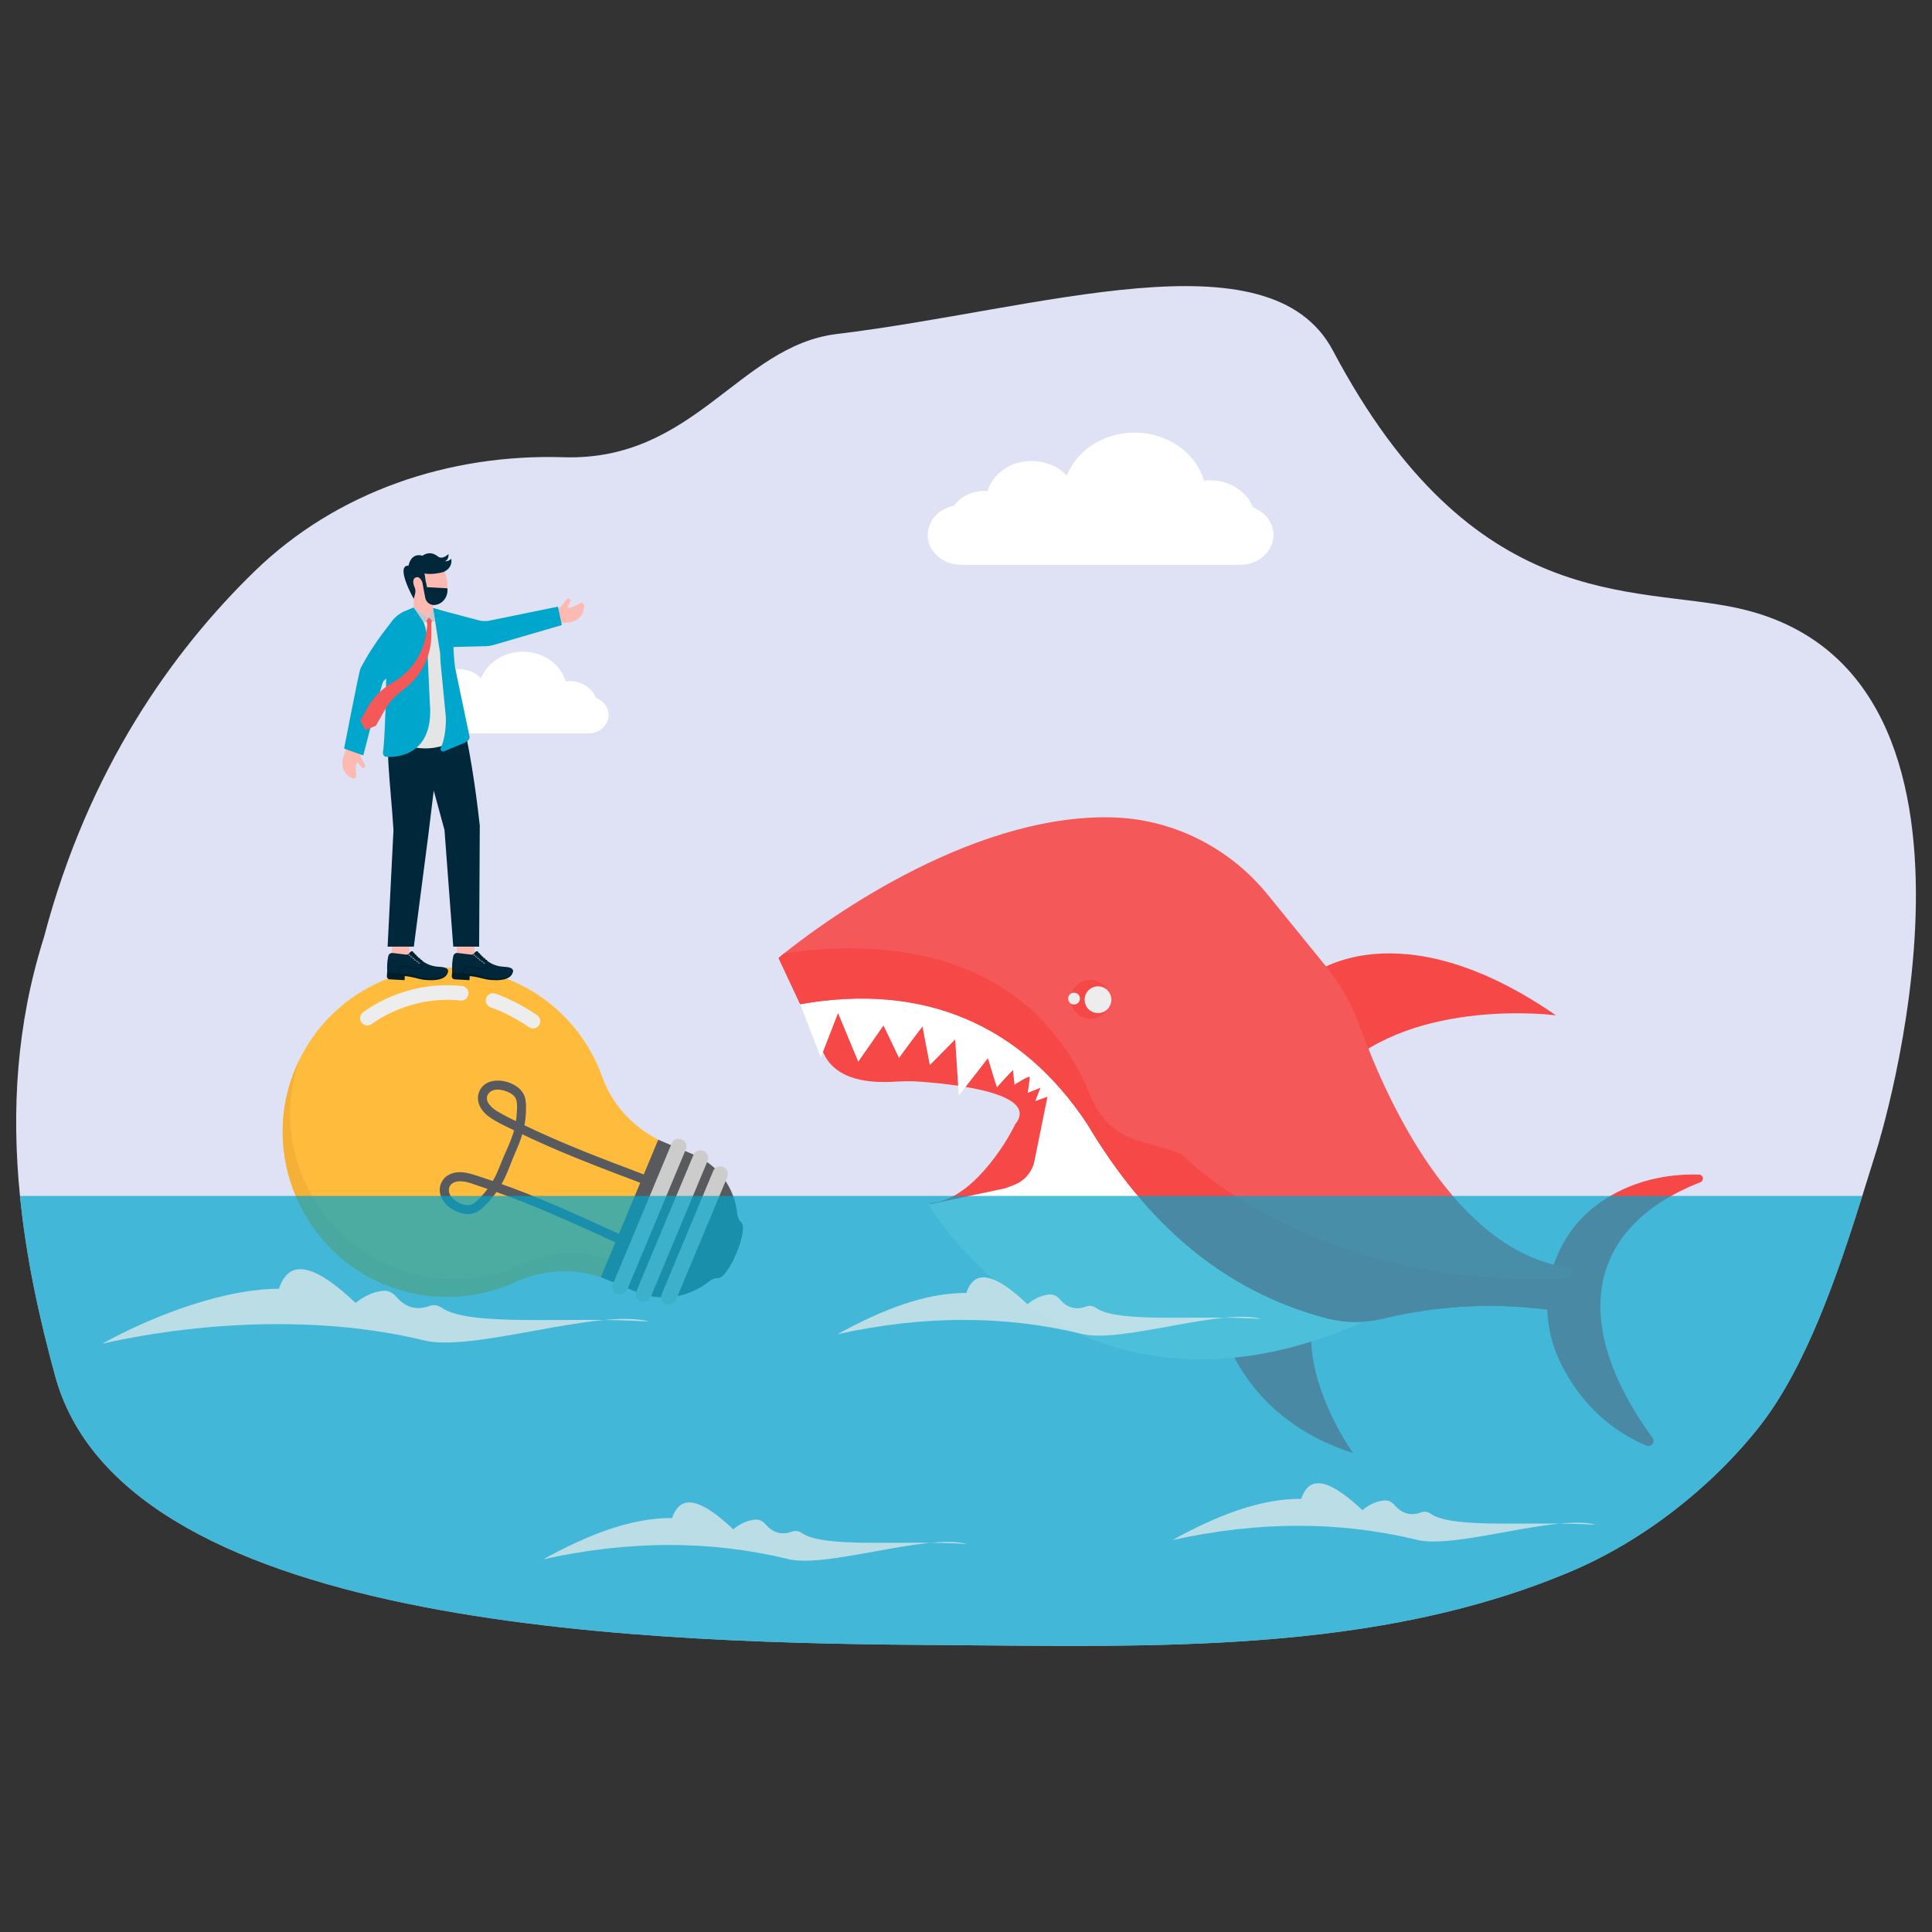 <?xml version="1.0" encoding="utf-8"?>
<svg xmlns="http://www.w3.org/2000/svg" id="Layer_1" style="enable-background:new 0 0 3000 3000" version="1.1" viewBox="0 0 3000 3000" x="0" y="0">
  <rect x="0" y="0" width="3000" height="3000" fill="#333333" stroke="none"/>
  <g>
    <g>
      <path d="M2914.1,1785.4c-7,22.3-14.4,46.3-22.3,71.5c-37.8,120.4-87,265.6-159.5,357.8&#xD;&#xA;			c-75.3,95.7-182.5,178.9-294.1,225.9c-302.9,127.7-645.3,116.1-971.3,113.9c-431.6-3-1266.8-17.1-1380.3-414.4&#xD;&#xA;			c-26-94.2-46.2-188.6-55.6-283.1c-13.3-133.2-5.4-266.8,37.1-401.1c69-262.8,200.9-446,327.2-568.8&#xD;&#xA;			c127.4-123.9,302-182.6,479.6-177.1c203.8,6.4,272.3-173,424.7-191.4c313-37.7,671.9-159.8,770.2,25.9&#xD;&#xA;			c218.2,411.9,467.4,364,629.4,400C3148,1044.1,2914.1,1785.4,2914.1,1785.4z" style="fill:#dfe2f4"/>
      <g>
        <path d="M1945.8,788c-9.7-24.6-36-42.2-66.9-42.2c-3.2,0-6.3,0.2-9.4,0.6c-12.3-42.9-55.8-74.6-107.8-74.6&#xD;&#xA;				c-48.8,0-90.1,28-105.2,66.9c-13-14-32.7-22.9-54.6-22.9c-32.8,0-60.4,19.9-68.5,46.8c-1.6-0.1-3.3-0.2-4.9-0.2&#xD;&#xA;				c-19.8,0-37.2,9.1-47.2,22.9c-23.3,4.6-40.8,23.1-40.8,45.3c0,25.7,23.4,46.5,52.2,46.5h432.6c28.8,0,52.2-20.8,52.2-46.5&#xD;&#xA;				C1977.4,811.5,1964.4,795.1,1945.8,788z" style="fill:#fff"/>
      </g>
      <g>
        <path d="M925.5,1083.7c-6-15.2-22.2-26.1-41.3-26.1c-2,0-3.9,0.2-5.8,0.4c-7.6-26.5-34.5-46-66.5-46&#xD;&#xA;				c-30.1,0-55.6,17.3-64.9,41.3c-8-8.6-20.2-14.1-33.7-14.1c-20.3,0-37.3,12.3-42.3,28.9c-1-0.1-2-0.1-3-0.1&#xD;&#xA;				c-12.2,0-22.9,5.6-29.1,14.2c-14.4,2.8-25.2,14.3-25.2,28c0,15.8,14.4,28.7,32.2,28.7h267c17.8,0,32.2-12.8,32.2-28.7&#xD;&#xA;				C945,1098.2,937,1088.1,925.5,1083.7z" style="fill:#fff"/>
      </g>
    </g>
    <g>
      <g>
        <g>
          <g>
            <g>
              <path d="M588.1,1990.6c70.7,32.2,147.8,29.7,212.8-0.1c45.6-20.9,97.8-22.3,144.1-2.9l16.6,6.9&#xD;&#xA;							c10.5,4.4,22.6-0.6,27-11.1l72.8-174.3c4.4-10.5-0.6-22.6-11.1-27l-15.1-6.3c-46.2-19.3-83.3-56.6-100.1-103.8&#xD;&#xA;							c-23.4-65.3-73.1-120.9-142.1-149.8c-133.5-55.8-287.4,10.1-338.3,147C408.4,1794,467.1,1935.3,588.1,1990.6z" style="fill:#ffbb3b"/>
              <path d="M800.9,1990.4c45.6-20.9,97.8-22.3,144.1-2.9l16.6,6.9c10.5,4.4,22.6-0.6,27-11.1l11.5-27.4&#xD;&#xA;							c-4.4,10.5-16.4,15.4-27,11l-16.6-6.9c-46.3-19.4-98.5-18-144.1,2.9c-65,29.8-142.1,32.4-212.8,0.1&#xD;&#xA;							c-119.7-54.6-178.5-193.6-134.8-317.3c-3.7,7.6-7,15.4-10,23.5c-46.4,124.7,12.4,266.1,133.4,321.3&#xD;&#xA;							C658.8,2022.8,735.9,2020.2,800.9,1990.4z" style="fill:#f4b037"/>
              <path d="M1022.1,1769.8l54.5,22.8c39.3,16.4,64.2,52.6,68.2,92.1c0.5,5.2,2.7,10,6.4,13.7&#xD;&#xA;							c11.5,11.4-19.8,86.3-36,86.2c-5.2-0.1-10.1,1.8-14.2,5.1c-30.9,25-74.2,32.6-113.5,16.2l-54.5-22.8L1022.1,1769.8z" style="fill:#585a5e"/>
              <g>
                <path d="M973.6,2003.4l91.5-219c2.4-5.8-0.3-12.5-6.1-14.9l-1-0.4c-5.8-2.4-12.5,0.3-14.9,6.1l-91.5,219&#xD;&#xA;								c-2.4,5.8,0.3,12.5,6.1,14.9l1,0.4C964.4,2012,971.1,2009.2,973.6,2003.4z" style="fill:#ccc"/>
                <path d="M1010.1,2014.7l88.7-212.2c2.5-5.9-0.3-12.8-6.3-15.2l-0.5-0.2c-5.9-2.5-12.8,0.3-15.2,6.3L988,2005.5&#xD;&#xA;								c-2.5,5.9,0.3,12.8,6.3,15.2l0.5,0.2C1000.8,2023.4,1007.6,2020.6,1010.1,2014.7z" style="fill:#ccc"/>
                <path d="M1049.5,2018.9l79.9-191.3c2.5-6.1-0.3-13.1-6.4-15.6l0,0c-6.1-2.5-13.1,0.3-15.6,6.4l-79.9,191.3&#xD;&#xA;								c-2.5,6.1,0.3,13.1,6.4,15.6l0,0C1040,2027.8,1047,2024.9,1049.5,2018.9z" style="fill:#ccc"/>
              </g>
            </g>
            <g>
              <path d="M838.1,1590.1c2-4.8,0.5-10.6-4-13.6c-21.1-14.5-42.9-25.8-64.8-33.6c-5.9-2.1-12.3,1-14.4,6.9&#xD;&#xA;							c-2.1,5.9,1,12.3,6.9,14.4c20.1,7.1,40.1,17.5,59.5,30.8c5.1,3.5,12.2,2.2,15.7-2.9C837.4,1591.5,837.8,1590.8,838.1,1590.1z" style="fill:#ededed"/>
            </g>
            <g>
              <path d="M726.6,1546.7c0.4-1,0.7-2,0.8-3.2c0.7-6.2-3.8-11.8-10-12.4c-89.6-9.5-151.4,39-154,41.1&#xD;&#xA;							c-4.9,3.9-5.7,11-1.8,15.9c3.9,4.9,11,5.7,15.9,1.8c0.8-0.6,57.6-44.8,137.5-36.3C720.1,1554.1,724.7,1551.2,726.6,1546.7z" style="fill:#ededed"/>
            </g>
          </g>
          <g>
            <g>
              <g>
                <path d="M956,1929.4c-55.1-25.3-110.2-50.7-167.1-71.9c-14.5-5.4-29.1-10.6-43.8-15.4&#xD;&#xA;								c-11.2-3.7-25.4-10.2-37.4-7c-12.1,3.3-13.8,15.8-5.9,24.5c6.7,7.4,20.6,14.5,30.6,10.6c5.5-2.1,10.1-7.3,14.1-11.5&#xD;&#xA;								c5.1-5.4,9.7-11.1,13.9-17.2c7.9-11.4,13.1-23.8,18.1-36.7c5.4-13.7,12.2-26.8,17-40.7c4.4-12.8,6.7-26.3,7.2-39.8&#xD;&#xA;								c0.2-5.8,0.7-12.7-1.7-18.1c-2.3-5.2-7.3-8.5-12.3-10.6c-9.3-4.1-24.7-6.9-31,3.8c-6.2,10.5,6,21,13.8,25.8&#xD;&#xA;								c12.7,7.8,26.5,14.1,39.9,20.7c61.2,29.8,125,53.9,188.7,77.9c8.5,3.2,3.1,16.2-5.4,13c-64.8-24.5-129.8-49-192-79.5&#xD;&#xA;								c-14.7-7.2-30.6-14-43.9-23.6c-11.1-8.1-19.7-21.8-15.6-35.9c9-30.5,56.9-22.4,69.6,0.6c3.5,6.4,4,13.7,4,20.8&#xD;&#xA;								c0,8-0.5,15.9-1.7,23.8c-2.5,16.1-7.9,30.9-14.5,45.7c-6.7,15-11.6,30.8-19.3,45.3c-7.5,14.2-17,27.1-28.5,38.3&#xD;&#xA;								c-5.1,5-10.6,9.8-17.6,11.8c-7,2-14.1,1.2-20.9-1c-13.6-4.2-27-14.2-30.6-28.6c-3.5-13.9,4-27.4,17.5-32.2&#xD;&#xA;								c14.7-5.3,30.1,0.3,44.2,4.9c66,21.1,129.5,49.3,192.5,78.2c7.9,3.6,15.8,7.2,23.6,10.8&#xD;&#xA;								C969.6,1920.2,964.2,1933.2,956,1929.4L956,1929.4z" style="fill:#585a5e"/>
              </g>
            </g>
          </g>
        </g>
        <g>
          <path d="M1901.9,2072c0,0,34.2,132,199.1,184.3c0,0-86.1-119.3-60.3-221.5L1901.9,2072z" style="fill:#f54847"/>
          <path d="M2037.2,1513.4c0,0,132.9-106.5,378.9,63.2c0,0-217.4-28.7-337.2,86.8L2037.2,1513.4z" style="fill:#f54847"/>
          <path d="M1281.9,1546.3c0,0-59.2,143.9,108.2,133.3c12.2-0.8,24.3-1,36.5-0.1c54.3,3.7,189.7,17.9,149.4,66.8&#xD;&#xA;					c-12.8,27.9-69.9,121.1-134.1,122.1c155.1,39.2,222.4-90.6,317.9-193.7l-205.2-199.5l-182.9-14.9l-38.2,12.5L1281.9,1546.3z" style="fill:#f54847"/>
          <g>
            <path d="M1992.1,1523.1c-6.6-0.3-12.8-4-16.2-10.2c-126.7-236.1-348.8-167.3-351.1-166.6&#xD;&#xA;						c-10.2,3.3-21.1-2.3-24.4-12.4c-3.3-10.2,2.3-21.1,12.5-24.4c2.6-0.8,65-20.6,145.2-7.7c74.2,11.9,178.1,55.1,251.9,192.8&#xD;&#xA;						c5.1,9.4,1.5,21.2-7.9,26.2C1999,1522.5,1995.5,1523.2,1992.1,1523.1z" style="fill:#0ac0dd"/>
          </g>
          <path d="M2638.4,1823.9c-33.9-1.2-94.2,3.2-150.6,41.1c-82.8,55.6-108.2,164.6-63.4,253.7&#xD;&#xA;					c23.9,47.5,64.1,97,132.1,126.1c7.5,3.2,14.4-5.6,9.5-12.2c-124.3-170.3-109.8-324.4,74.4-396.9&#xD;&#xA;					C2646.5,1833.2,2645,1824.2,2638.4,1823.9z" style="fill:#f54847"/>
          <path d="M1560.9,1845.2l-119,25.2c0,0,242,413.3,728.5,156l-157.2-279.9l-178.7-63.9l-190.4-111.1l-9.3,90.4&#xD;&#xA;					l-28.5,140.9c-3.4,16.8-15.2,30.7-31.2,36.9L1560.9,1845.2z" style="fill:#fff"/>
          <g>
            <g>
              <path d="M1267.9,1513.1l-25.3,46.3l31.9,82.7l26.8-69l31.4,75.5l39.2-56.2l24.1,50.3c0,0,36.9-50.8,36.8-48.3&#xD;&#xA;							c-0.1,2.5,11.1,59.4,11.1,59.4l39.3-39.8l5.6,87.3l45.2-58.1l13.9,45.3c0,0,25.3-28.3,25.2-26.6c-0.1,1.7,2.3,22.4,2.3,22.4&#xD;&#xA;							s24.3-16.1,23.7-11.1c-0.7,5-3.2,23.8-3.2,23.8l19.7-7.9l-8.1,20.7l25.7-9.3l-1.3,28.1l67.1,3.1l-21.1-98.1l-37.9-71.2&#xD;&#xA;							l-177.6-123.6c0,0-75.8,1.1-79.2,3.4C1379.6,1444.7,1267.9,1513.1,1267.9,1513.1z" style="fill:#fff"/>
              <g>
                <path d="M2441.4,1968.9l-4.7,15.3l-16.1,51.9c-91.3-14-182.6-10.4-273.7,11.6c-28.5,6.9-58.2,6.7-86.5-0.7&#xD;&#xA;								c-163.9-42.6-282.6-151.1-372.3-301.9c-101.3-152.8-252.4-220.1-445.6-185.8l-33.6-71.8c0,0,2.9-2.5,8.4-6.9&#xD;&#xA;								c46.9-37.7,282.1-216.9,509.2-211.4c94.2,2.3,182.3,46.7,241.7,119.7l91.7,112.8c22.3,27.5,39.8,58.4,51.7,91.7&#xD;&#xA;								C2149.7,1699.4,2258,1948.4,2441.4,1968.9z" style="fill:#f45858"/>
                <path d="M2436.7,1984.2l-16.1,51.9c-91.3-14-182.6-10.4-273.7,11.6c-28.5,6.9-58.2,6.7-86.5-0.7&#xD;&#xA;								c-163.9-42.6-282.6-151.1-372.3-301.9c-101.3-152.8-252.4-220.1-445.6-185.8l-33.6-71.8c0,0,2.9-2.5,8.4-6.9&#xD;&#xA;								c119.4-18.4,374.8-25.4,476.2,221.8l5.2,10.9c13.2,28,37.7,48.9,67.4,57.5c32.6,9.6,70.5,20.9,70.4,22.4&#xD;&#xA;								C1836.3,1795.8,2044.7,2005.5,2436.7,1984.2z" style="fill:#f54847"/>
              </g>
            </g>
            <g>
              <path d="M1723.2,1553.2c-0.8,16.7-14.9,29.6-31.6,28.8c-16.7-0.8-29.6-14.9-28.8-31.6&#xD;&#xA;							c0.8-16.7,14.9-29.6,31.6-28.8C1711.1,1522.4,1724,1536.5,1723.2,1553.2z" style="fill:#f54847"/>
              <path d="M1725.7,1553.3c-0.5,11.5-10.3,20.3-21.7,19.8c-11.5-0.5-20.3-10.3-19.8-21.7&#xD;&#xA;							c0.5-11.5,10.3-20.3,21.7-19.8C1717.4,1532.1,1726.3,1541.9,1725.7,1553.3z" style="fill:#ededed"/>
              <path d="M1676.9,1551.1c-0.2,5-4.5,8.9-9.6,8.7c-5-0.2-8.9-4.5-8.7-9.6c0.2-5,4.5-8.9,9.6-8.7&#xD;&#xA;							C1673.3,1541.7,1677.2,1546,1676.9,1551.1z" style="fill:#ededed"/>
            </g>
          </g>
        </g>
        <path d="M2891.8,1856.9c-37.8,120.4-87,265.6-159.5,357.8c-75.3,95.7-182.5,178.9-294.1,225.9&#xD;&#xA;				c-302.9,127.7-645.3,116.1-971.3,113.9c-431.6-3-1266.8-17.1-1380.3-414.4c-26-94.2-46.2-188.6-55.6-283.1H2891.8z" style="opacity:.7;fill:#00a6cc"/>
        <path d="M1300.3,2071.8c133.7-29.7,259.8-29.4,378.5-0.8c59.8,16.2,218.6-40.4,279.8-22.9&#xD;&#xA;				c-97.6-6.7-221.8,7.2-256.9-17.2c-4.7-3.3-10-4-14.8-2.2c-16,5.9-29.7,2.2-41.1-11c-4.4-5.2-10-8-15.6-7.6&#xD;&#xA;				c-12.4,1-23.9,6.2-34.8,15.1c-45.3-42.7-80.9-59.4-94.9-17.5C1437.4,2007.3,1369.8,2033.5,1300.3,2071.8z" style="opacity:.7;fill:#ededed"/>
        <path d="M1820.3,2391.5c133.7-29.7,259.8-29.4,378.5-0.8c59.8,16.2,218.6-40.4,279.8-22.9&#xD;&#xA;				c-97.6-6.7-221.8,7.2-256.9-17.2c-4.7-3.3-10-4-14.8-2.2c-16,5.9-29.7,2.2-41.1-11c-4.4-5.2-10-8-15.6-7.6&#xD;&#xA;				c-12.4,1-23.9,6.2-34.8,15.1c-45.3-42.7-80.9-59.4-94.9-17.5C1957.4,2326.9,1889.8,2353.1,1820.3,2391.5z" style="opacity:.7;fill:#ededed"/>
        <path d="M843.5,2421.3c133.7-29.7,259.8-29.4,378.5-0.8c59.8,16.2,218.6-40.4,279.8-22.9&#xD;&#xA;				c-97.6-6.7-221.8,7.2-256.9-17.2c-4.7-3.3-10-4-14.8-2.2c-16,5.9-29.7,2.2-41.1-11c-4.4-5.2-10-8-15.6-7.6&#xD;&#xA;				c-12.4,1-23.9,6.2-34.8,15.1c-45.3-42.7-80.9-59.4-94.9-17.5C980.6,2356.7,913.1,2382.9,843.5,2421.3z" style="opacity:.7;fill:#ededed"/>
        <path d="M158.9,2086.4c167.9-37.3,349-41.4,498.1-5.4c75.1,20.3,274.5-50.7,351.4-28.8&#xD;&#xA;				c-122.6-8.5-278.5,9-322.6-21.6c-5.9-4.1-12.6-5-18.6-2.8c-20.1,7.4-37.3,2.7-51.6-13.9c-5.6-6.5-12.6-10.1-19.6-9.6&#xD;&#xA;				c-15.5,1.2-30,7.8-43.8,18.9c-56.8-53.6-101.6-74.6-119.1-22C353.8,2001,246.2,2038.3,158.9,2086.4z" style="opacity:.7;fill:#ededed"/>
      </g>
      <g>
        <g>
          <g>
            <g>
              <rect height="27.1" style="fill:#fdbab3" transform="rotate(-89.999 722.932 1473.71)" width="27.8" x="709" y="1460.2"/>
            </g>
            <g>
              <path d="M796.3,1506.3c0,0,3.5,19-35.5,15.3c-3.8-0.4-7.6-1.1-11.3-2.1c-5.3-1.5-14-3.4-20.2-3.9l-0.3,6.4&#xD;&#xA;							l-23.3-1.3c-2.5-0.2-4.3-2.4-4.2-4.9l1.2-14.3c0,0,39.2,1.2,39.8,1.5c0.7,0.3,33.9,7.5,33.9,7.5L796.3,1506.3z" style="fill:#001d28"/>
              <path d="M777.3,1518.9l-1.3,0.1c-4,0.2-8.7,0-14.4-0.5c-3.8-0.4-7.6-1.1-11.3-2.1c-5.3-1.5-14.1-3.8-20.2-4.3&#xD;&#xA;							c0,0-4.6-0.1-10.1-0.4c-0.4,0-0.8,0-1.2-0.1c-0.9,0-1.9-0.1-2.8-0.2c-0.4,0-0.8,0-1.2-0.1c-0.7,0-1.4-0.1-2.2-0.2&#xD;&#xA;							c-0.4,0-0.8-0.1-1.2-0.1c-5-0.5-9.1-1.1-9-2.1c-0.4-3.7-0.5-7.5-0.3-11.2c0.2-4.5,0.8-8.9,1.8-13.3c0.7-2.9,3.4-4.9,6.4-4.6&#xD;&#xA;							l21.2,2.5c1.6,0.2,3.2-0.4,4.4-1.5c0.1-0.1,0.2-0.3,0.4-0.4l0.1-0.1l0.3-0.4l0,0l0,0l0.8-0.9l0,0l0.8-0.9l0-0.1&#xD;&#xA;							c1-1.2,2.7-1.2,3.7,0c4.1,4.7,8.5,9.1,13.3,12.9c6,5,13.3,8.3,20.9,9.6c0.4,0.1,0.9,0.1,1.3,0.2c1.7,0.2,3.3,0.4,5,0.5&#xD;&#xA;							c14,0.5,13.8,5.1,13.8,5.1S799.4,1517.5,777.3,1518.9z" style="fill:#00273a"/>
            </g>
            <g>
              <g>
                <path d="M735.2,1482.7c-0.1,0.7,0.5,1.3,1.2,1.4c0.7,0.1,1.3-0.5,1.4-1.2c0.1-0.7-0.5-1.3-1.2-1.4&#xD;&#xA;								C735.9,1481.4,735.3,1482,735.2,1482.7z" style="fill:#c6c7cd"/>
                <g>
                  <path d="M736.4,1483.4c0.2,0,0.3,0,0.5-0.2l5.1-5c0.2-0.2,0.3-0.6,0-0.9c-0.2-0.2-0.6-0.3-0.9,0l-5.1,5&#xD;&#xA;									c-0.2,0.2-0.3,0.6,0,0.9C736.1,1483.3,736.3,1483.4,736.4,1483.4z" style="fill:#001d28"/>
                </g>
              </g>
              <g>
                <path d="M738.3,1485.1c-0.1,0.7,0.5,1.3,1.2,1.4c0.7,0.1,1.3-0.5,1.4-1.2c0.1-0.7-0.5-1.3-1.2-1.4&#xD;&#xA;								C738.9,1483.9,738.3,1484.4,738.3,1485.1z" style="fill:#c6c7cd"/>
                <g>
                  <path d="M739.5,1485.8c0.2,0,0.3,0,0.5-0.2l4.7-4.7c0.2-0.2,0.3-0.6,0-0.9c-0.2-0.2-0.6-0.3-0.9,0l-4.7,4.7&#xD;&#xA;									c-0.2,0.2-0.3,0.6,0,0.9C739.2,1485.7,739.3,1485.8,739.5,1485.8z" style="fill:#001d28"/>
                </g>
              </g>
              <g>
                <path d="M741.3,1487.7c-0.1,0.7,0.5,1.3,1.2,1.4c0.7,0.1,1.3-0.5,1.4-1.2c0.1-0.7-0.5-1.3-1.2-1.4&#xD;&#xA;								C742,1486.4,741.4,1487,741.3,1487.7z" style="fill:#c6c7cd"/>
                <g>
                  <path d="M742.5,1488.4c0.2,0,0.3,0,0.5-0.2l4.5-4.6c0.2-0.2,0.3-0.6,0-0.9c-0.2-0.2-0.6-0.3-0.9,0l-4.5,4.6&#xD;&#xA;									c-0.2,0.2-0.3,0.6,0,0.9C742.2,1488.3,742.4,1488.4,742.5,1488.4z" style="fill:#001d28"/>
                </g>
              </g>
            </g>
            <g>
              <g>
                <path d="M744.2,1490.3c0,0.7,0.5,1.3,1.2,1.3c0.7,0,1.3-0.5,1.3-1.2c0-0.7-0.5-1.3-1.2-1.3&#xD;&#xA;								C744.8,1489.1,744.2,1489.6,744.2,1490.3z" style="fill:#c6c7cd"/>
                <g>
                  <path d="M745.4,1491c0.2,0,0.3-0.1,0.5-0.2l4.2-4.6c0.2-0.2,0.2-0.6,0-0.9c-0.2-0.2-0.6-0.2-0.9,0l-4.2,4.6&#xD;&#xA;									c-0.2,0.2-0.2,0.6,0,0.9C745.1,1490.9,745.2,1491,745.4,1491z" style="fill:#001d28"/>
                </g>
              </g>
              <g>
                <path d="M747.3,1492.6c0,0.7,0.5,1.3,1.2,1.3c0.7,0,1.3-0.5,1.3-1.2c0-0.7-0.5-1.3-1.2-1.3&#xD;&#xA;								C747.9,1491.3,747.3,1491.9,747.3,1492.6z" style="fill:#c6c7cd"/>
                <g>
                  <path d="M748.5,1493.2c0.2,0,0.3-0.1,0.5-0.2l4.1-4.4c0.2-0.2,0.2-0.6,0-0.9c-0.2-0.2-0.6-0.2-0.9,0l-4.1,4.4&#xD;&#xA;									c-0.2,0.2-0.2,0.6,0,0.9C748.3,1493.2,748.4,1493.2,748.5,1493.2z" style="fill:#001d28"/>
                </g>
              </g>
              <g>
                <path d="M750.5,1495c0,0.7,0.5,1.3,1.2,1.3c0.7,0,1.3-0.5,1.3-1.2c0-0.7-0.5-1.3-1.2-1.3&#xD;&#xA;								C751.1,1493.8,750.5,1494.3,750.5,1495z" style="fill:#c6c7cd"/>
                <g>
                  <path d="M751.7,1495.7c0.2,0,0.3-0.1,0.5-0.2l4-4.1c0.2-0.2,0.2-0.6,0-0.9c-0.2-0.2-0.6-0.2-0.9,0l-4,4.1&#xD;&#xA;									c-0.2,0.2-0.2,0.6,0,0.9C751.4,1495.6,751.6,1495.7,751.7,1495.7z" style="fill:#001d28"/>
                </g>
              </g>
            </g>
            <g>
              <path d="M757,1498.1c0,2.2-0.9,4.2-2.5,5.6c-1.7,1.5-4,2.1-6.2,1.6l-20.6-4.1c-1.7-0.3-3.4,0-4.8,1.1&#xD;&#xA;							c-1.4,1-2.3,2.6-2.5,4.2l-0.5,5.1c-0.4,0-0.8,0-1.2-0.1l0.5-5.1c0.2-2,1.3-3.9,2.9-5.1c1.6-1.2,3.7-1.7,5.7-1.3l20.6,4.1&#xD;&#xA;							c1.8,0.4,3.7-0.1,5.2-1.4c1.4-1.2,2.1-2.9,2.1-4.7c0-1.8-0.9-3.5-2.3-4.6l-16.9-13.6l0.8-0.9l16.9,13.6&#xD;&#xA;							C756,1493.9,757,1496,757,1498.1z" style="fill:#001d28"/>
            </g>
          </g>
          <g>
            <g>
              <rect height="27.1" style="fill:#fdbab3" transform="rotate(-89.999 622.078 1473.71)" width="27.8" x="608.2" y="1460.2"/>
            </g>
            <g>
              <path d="M695.5,1506.3c0,0,3.5,19-35.5,15.3c-3.8-0.4-7.6-1.1-11.3-2.1c-5.3-1.5-14-3.4-20.2-3.9l-0.3,6.4&#xD;&#xA;							l-23.3-1.3c-2.5-0.2-4.3-2.4-4.2-4.9l1.2-14.3c0,0,39.2,1.2,39.8,1.5c0.7,0.3,33.9,7.5,33.9,7.5L695.5,1506.3z" style="fill:#001d28"/>
              <path d="M676.4,1518.9l-1.3,0.1c-4,0.2-8.7,0-14.4-0.5c-3.8-0.4-7.6-1.1-11.3-2.1c-5.3-1.5-14.1-3.8-20.2-4.3&#xD;&#xA;							c0,0-4.6-0.1-10.1-0.4c-0.4,0-0.8,0-1.2-0.1c-0.9,0-1.9-0.1-2.8-0.2c-0.4,0-0.8,0-1.2-0.1c-0.7,0-1.4-0.1-2.2-0.2&#xD;&#xA;							c-0.4,0-0.8-0.1-1.2-0.1c-5-0.5-9.1-1.1-9-2.1c-0.4-3.7-0.5-7.5-0.3-11.2c0.2-4.5,0.8-8.9,1.8-13.3c0.7-2.9,3.4-4.9,6.4-4.6&#xD;&#xA;							l21.2,2.5c1.6,0.2,3.2-0.4,4.4-1.5c0.1-0.1,0.2-0.3,0.4-0.4l0.1-0.1l0.3-0.4l0,0l0,0l0.8-0.9l0,0l0.8-0.9l0-0.1&#xD;&#xA;							c1-1.2,2.7-1.2,3.7,0c4.1,4.7,8.5,9.1,13.3,12.9c6,5,13.3,8.3,20.9,9.6c0.4,0.1,0.9,0.1,1.3,0.2c1.7,0.2,3.3,0.4,5,0.5&#xD;&#xA;							c14,0.5,13.8,5.1,13.8,5.1S698.5,1517.5,676.4,1518.9z" style="fill:#00273a"/>
            </g>
            <g>
              <g>
                <path d="M634.4,1482.7c-0.1,0.7,0.5,1.3,1.2,1.4c0.7,0.1,1.3-0.5,1.4-1.2c0.1-0.7-0.5-1.3-1.2-1.4&#xD;&#xA;								C635,1481.4,634.4,1482,634.4,1482.7z" style="fill:#c6c7cd"/>
                <g>
                  <path d="M635.6,1483.4c0.2,0,0.3,0,0.5-0.2l5.1-5c0.2-0.2,0.3-0.6,0-0.9s-0.6-0.3-0.9,0l-5.1,5&#xD;&#xA;									c-0.2,0.2-0.3,0.6,0,0.9C635.3,1483.3,635.4,1483.4,635.6,1483.4z" style="fill:#001d28"/>
                </g>
              </g>
              <g>
                <path d="M637.4,1485.1c-0.1,0.7,0.5,1.3,1.2,1.4c0.7,0.1,1.3-0.5,1.4-1.2c0.1-0.7-0.5-1.3-1.2-1.4&#xD;&#xA;								C638.1,1483.9,637.5,1484.4,637.4,1485.1z" style="fill:#c6c7cd"/>
                <g>
                  <path d="M638.6,1485.8c0.2,0,0.3,0,0.5-0.2l4.7-4.7c0.2-0.2,0.3-0.6,0-0.9s-0.6-0.3-0.9,0l-4.7,4.7&#xD;&#xA;									c-0.2,0.2-0.3,0.6,0,0.9C638.3,1485.7,638.5,1485.8,638.6,1485.8z" style="fill:#001d28"/>
                </g>
              </g>
              <g>
                <path d="M640.5,1487.7c-0.1,0.7,0.5,1.3,1.2,1.4c0.7,0.1,1.3-0.5,1.4-1.2c0.1-0.7-0.5-1.3-1.2-1.4&#xD;&#xA;								C641.1,1486.4,640.5,1487,640.5,1487.7z" style="fill:#c6c7cd"/>
                <g>
                  <path d="M641.7,1488.4c0.2,0,0.3,0,0.5-0.2l4.5-4.6c0.2-0.2,0.3-0.6,0-0.9c-0.2-0.2-0.6-0.3-0.9,0l-4.5,4.6&#xD;&#xA;									c-0.2,0.2-0.3,0.6,0,0.9C641.4,1488.3,641.5,1488.4,641.7,1488.4z" style="fill:#001d28"/>
                </g>
              </g>
            </g>
            <g>
              <g>
                <path d="M643.3,1490.3c0,0.7,0.5,1.3,1.2,1.3c0.7,0,1.3-0.5,1.3-1.2c0-0.7-0.5-1.3-1.2-1.3&#xD;&#xA;								C643.9,1489.1,643.3,1489.6,643.3,1490.3z" style="fill:#c6c7cd"/>
                <g>
                  <path d="M644.5,1491c0.2,0,0.3-0.1,0.5-0.2l4.2-4.6c0.2-0.2,0.2-0.6,0-0.9c-0.2-0.2-0.6-0.2-0.9,0l-4.2,4.6&#xD;&#xA;									c-0.2,0.2-0.2,0.6,0,0.9C644.3,1490.9,644.4,1491,644.5,1491z" style="fill:#001d28"/>
                </g>
              </g>
              <g>
                <path d="M646.5,1492.6c0,0.7,0.5,1.3,1.2,1.3c0.7,0,1.3-0.5,1.3-1.2c0-0.7-0.5-1.3-1.2-1.3&#xD;&#xA;								C647.1,1491.3,646.5,1491.9,646.5,1492.6z" style="fill:#c6c7cd"/>
                <g>
                  <path d="M647.7,1493.2c0.2,0,0.3-0.1,0.5-0.2l4.1-4.4c0.2-0.2,0.2-0.6,0-0.9c-0.2-0.2-0.6-0.2-0.9,0l-4.1,4.4&#xD;&#xA;									c-0.2,0.2-0.2,0.6,0,0.9C647.4,1493.2,647.5,1493.2,647.7,1493.2z" style="fill:#001d28"/>
                </g>
              </g>
              <g>
                <path d="M649.6,1495c0,0.7,0.5,1.3,1.2,1.3c0.7,0,1.3-0.5,1.3-1.2c0-0.7-0.5-1.3-1.2-1.3&#xD;&#xA;								C650.2,1493.8,649.6,1494.3,649.6,1495z" style="fill:#c6c7cd"/>
                <g>
                  <path d="M650.9,1495.7c0.2,0,0.3-0.1,0.5-0.2l4-4.1c0.2-0.2,0.2-0.6,0-0.9c-0.2-0.2-0.6-0.2-0.9,0l-4,4.1&#xD;&#xA;									c-0.2,0.2-0.2,0.6,0,0.9C650.6,1495.6,650.7,1495.7,650.9,1495.7z" style="fill:#001d28"/>
                </g>
              </g>
            </g>
            <g>
              <path d="M656.2,1498.1c0,2.2-0.9,4.2-2.5,5.6c-1.7,1.5-4,2.1-6.2,1.6l-20.6-4.1c-1.7-0.3-3.4,0-4.8,1.1&#xD;&#xA;							c-1.4,1-2.3,2.6-2.5,4.2l-0.5,5.1c-0.4,0-0.8,0-1.2-0.1l0.5-5.1c0.2-2,1.3-3.9,2.9-5.1c1.6-1.2,3.7-1.7,5.7-1.3l20.6,4.1&#xD;&#xA;							c1.8,0.4,3.7-0.1,5.2-1.4c1.4-1.2,2.1-2.9,2.1-4.7c0-1.8-0.9-3.5-2.3-4.6l-16.9-13.6l0.8-0.9l16.9,13.6&#xD;&#xA;							C655.1,1493.9,656.1,1496,656.2,1498.1z" style="fill:#001d28"/>
            </g>
          </g>
          <g>
            <path d="M606.1,1108.3c-9,53.9,0.3,106.8,4.9,180.5l-9.1,181.1h40.7l22.3-171.7l8.6-70.7l16.7,61.3l13.6,181.1H744&#xD;&#xA;						l1-188c-6.8-61.4-15.9-120-28.8-174.1L606.1,1108.3z" style="fill:#00273a"/>
          </g>
        </g>
        <g>
          <g>
            <path d="M847.8,972.2l23.1-4.4c2.5-0.5,5.1-0.7,7.6-0.8c7.8-0.2,27.4-3.1,28.7-26.3c0.2-3.5-3.6-5.9-6.6-4&#xD;&#xA;						c-5.4,3.4-14.9,8.5-19.4,6.6l4.4-9.2c0.8-1.7,0-3.8-1.7-4.5l0,0c-1.4-0.6-3-0.1-3.9,1l-7.5,9.6c-1.8,2.3-4.3,4-7.2,4.9l-21,6" style="fill:#fdbab3"/>
            <path d="M678.3,1005.3l76-1.9c3.5-0.1,7-0.5,10.4-1.4l107.7-31.4l-6-28.6l-107.3,21.9c-4.9,0.8-9.9,0.6-14.8-0.4&#xD;&#xA;						l-75-19.9l-5.5,7.5l-2.6,39.5L678.3,1005.3z" style="fill:#00a6cc"/>
          </g>
          <g>
            <rect height="54" style="fill:#fdbab3" width="30.2" x="642.3" y="911.6"/>
            <path d="M694.5,903.3c3.5,22.7-12.7,36.8-28.4,36.8c-15.8,0-28.7-16.1-28.7-36.8c0-20.7,12.8-37.4,28.6-37.4&#xD;&#xA;						C681.7,865.9,691.4,882.9,694.5,903.3z" style="fill:#fdbab3"/>
            <path d="M679.7,863.9c-12.7-10.2-23.6-1-23.6-1c-18.7-5.2-21.7,15.4-21.7,15.4c-21.4-0.6,8,51.5,8,51.5l2-7&#xD;&#xA;						c1-3.6,0.9-7.4-0.6-10.8c-2.9-6.6-3.6-14.6,3.2-15.7c5.9-1,9.1,7.9,10.3,12.2c0.3,1.2,1.6,2,2.8,1.7l0,0&#xD;&#xA;						c1.2-0.3,1.9-1.4,1.7-2.6l-2.6-17.3c8.4,2.5,25.1-0.6,28.7-1.9c0,0,15.4-4.8,12.8-21.1c0,0-2,4.1-10.4,4.4&#xD;&#xA;						c0,0,6.9-1.6,6.1-11.5C696.3,860.4,687.2,869.9,679.7,863.9z" style="fill:#00273a"/>
          </g>
          <g>
            <path d="M697.9,1044.8c0,1,0,109,0,109c-33.4,15.9-63.8,4.1-63.8,4.4l1.6-183.6l6.6-31.4L666,959l14.9-12.4&#xD;&#xA;						l9.5,8.4l2,42.8C692.4,997.8,697.9,1043.9,697.9,1044.8z" style="fill:#e5e5e5"/>
            <path d="M594.9,1165.8c-0.9,4.1-0.1,8.2,4,9.3c0,0,77.4,9.2,68.4-85.1l-4.3-95.6c0-17.6-5.6-36-18.5-48l-2.1-3.2&#xD;&#xA;						l-16,6.7c-17.6,8.6-28.4,26.9-27.3,46.4l0.2,36.6C600.7,1063.1,597,1156.8,594.9,1165.8z" style="fill:#00a6cc"/>
            <path d="M672.6,944.3l8.3,2.2c12.9,3.8,23.1,14,23.1,27.1v22.5c0,13.6,0.9,27.2,2.7,40.8l22.3,106.4&#xD;&#xA;						c0.6,4.7-1.6,6.6-7.1,9.9l-32.8,13.7c-3.5,0.8-6.3-2.8-4.6-6v0c6.2-11.6,8.8-36.5,7.6-49.6l-7.4-76.1&#xD;&#xA;						c-0.7-6.7-1.1-13.5-1.2-20.3L672.6,944.3z" style="fill:#00a6cc"/>
          </g>
          <polygon points="672.6 944.3 675.7 964.5 657.7 966.1 642.4 943.2 666 959" style="fill:#c6c7cd"/>
          <g>
            <path d="M542.2,1141.4l-5.4,22.9c-0.6,2.5-1.4,4.9-2.4,7.3c-2.9,7.2-8.3,26.3,12.3,36.9c3.2,1.6,6.9-0.9,6.4-4.4&#xD;&#xA;						c-0.9-6.3-1.7-17.1,1.9-20.4l6.6,7.8c1.2,1.5,3.4,1.6,4.8,0.3l0,0c1.1-1,1.3-2.6,0.6-4l-5.7-10.7c-1.4-2.6-1.9-5.6-1.5-8.6&#xD;&#xA;						l3-21.6" style="fill:#fdbab3"/>
            <path d="M534.3,1162.4c0,0,23.3-120,25.2-123.8c21.6-42.6,52.7-77.8,52.7-77.8l32,19.6l4.6,22.4l-53.5,55&#xD;&#xA;						c-2.4,1.9-31.2,115.2-31.2,115.2L534.3,1162.4z" style="fill:#00a6cc"/>
          </g>
          <path d="M694.7,913.5L694.7,913.5l-31.6-1.7l-2-8.1l-5.1,1.5l4.3,23c1.4,7.3,8.3,12.3,15.7,11.1l0,0&#xD;&#xA;					C688.3,937.5,696.1,925.8,694.7,913.5z" style="fill:#00273a"/>
          <path d="M666,959l-3.8,4.6l1.4,5.7l-1.4,11.6c-3.9,32.2-22.4,60.8-50.2,77.6l-5.1,3.1&#xD;&#xA;					c-15.3,9.2-27.9,22.3-36.6,37.9l-10.8,19.4l8,14.7l16.3-6.7l13.1-23.5c5.9-10.6,13.8-20,23.3-27.5l9.9-7.9&#xD;&#xA;					c25-19.9,39.6-50.2,39.7-82.2l0-16l0.6-6.5L666,959z" style="fill:#f45858"/>
        </g>
      </g>
    </g>
  </g>
</svg>
